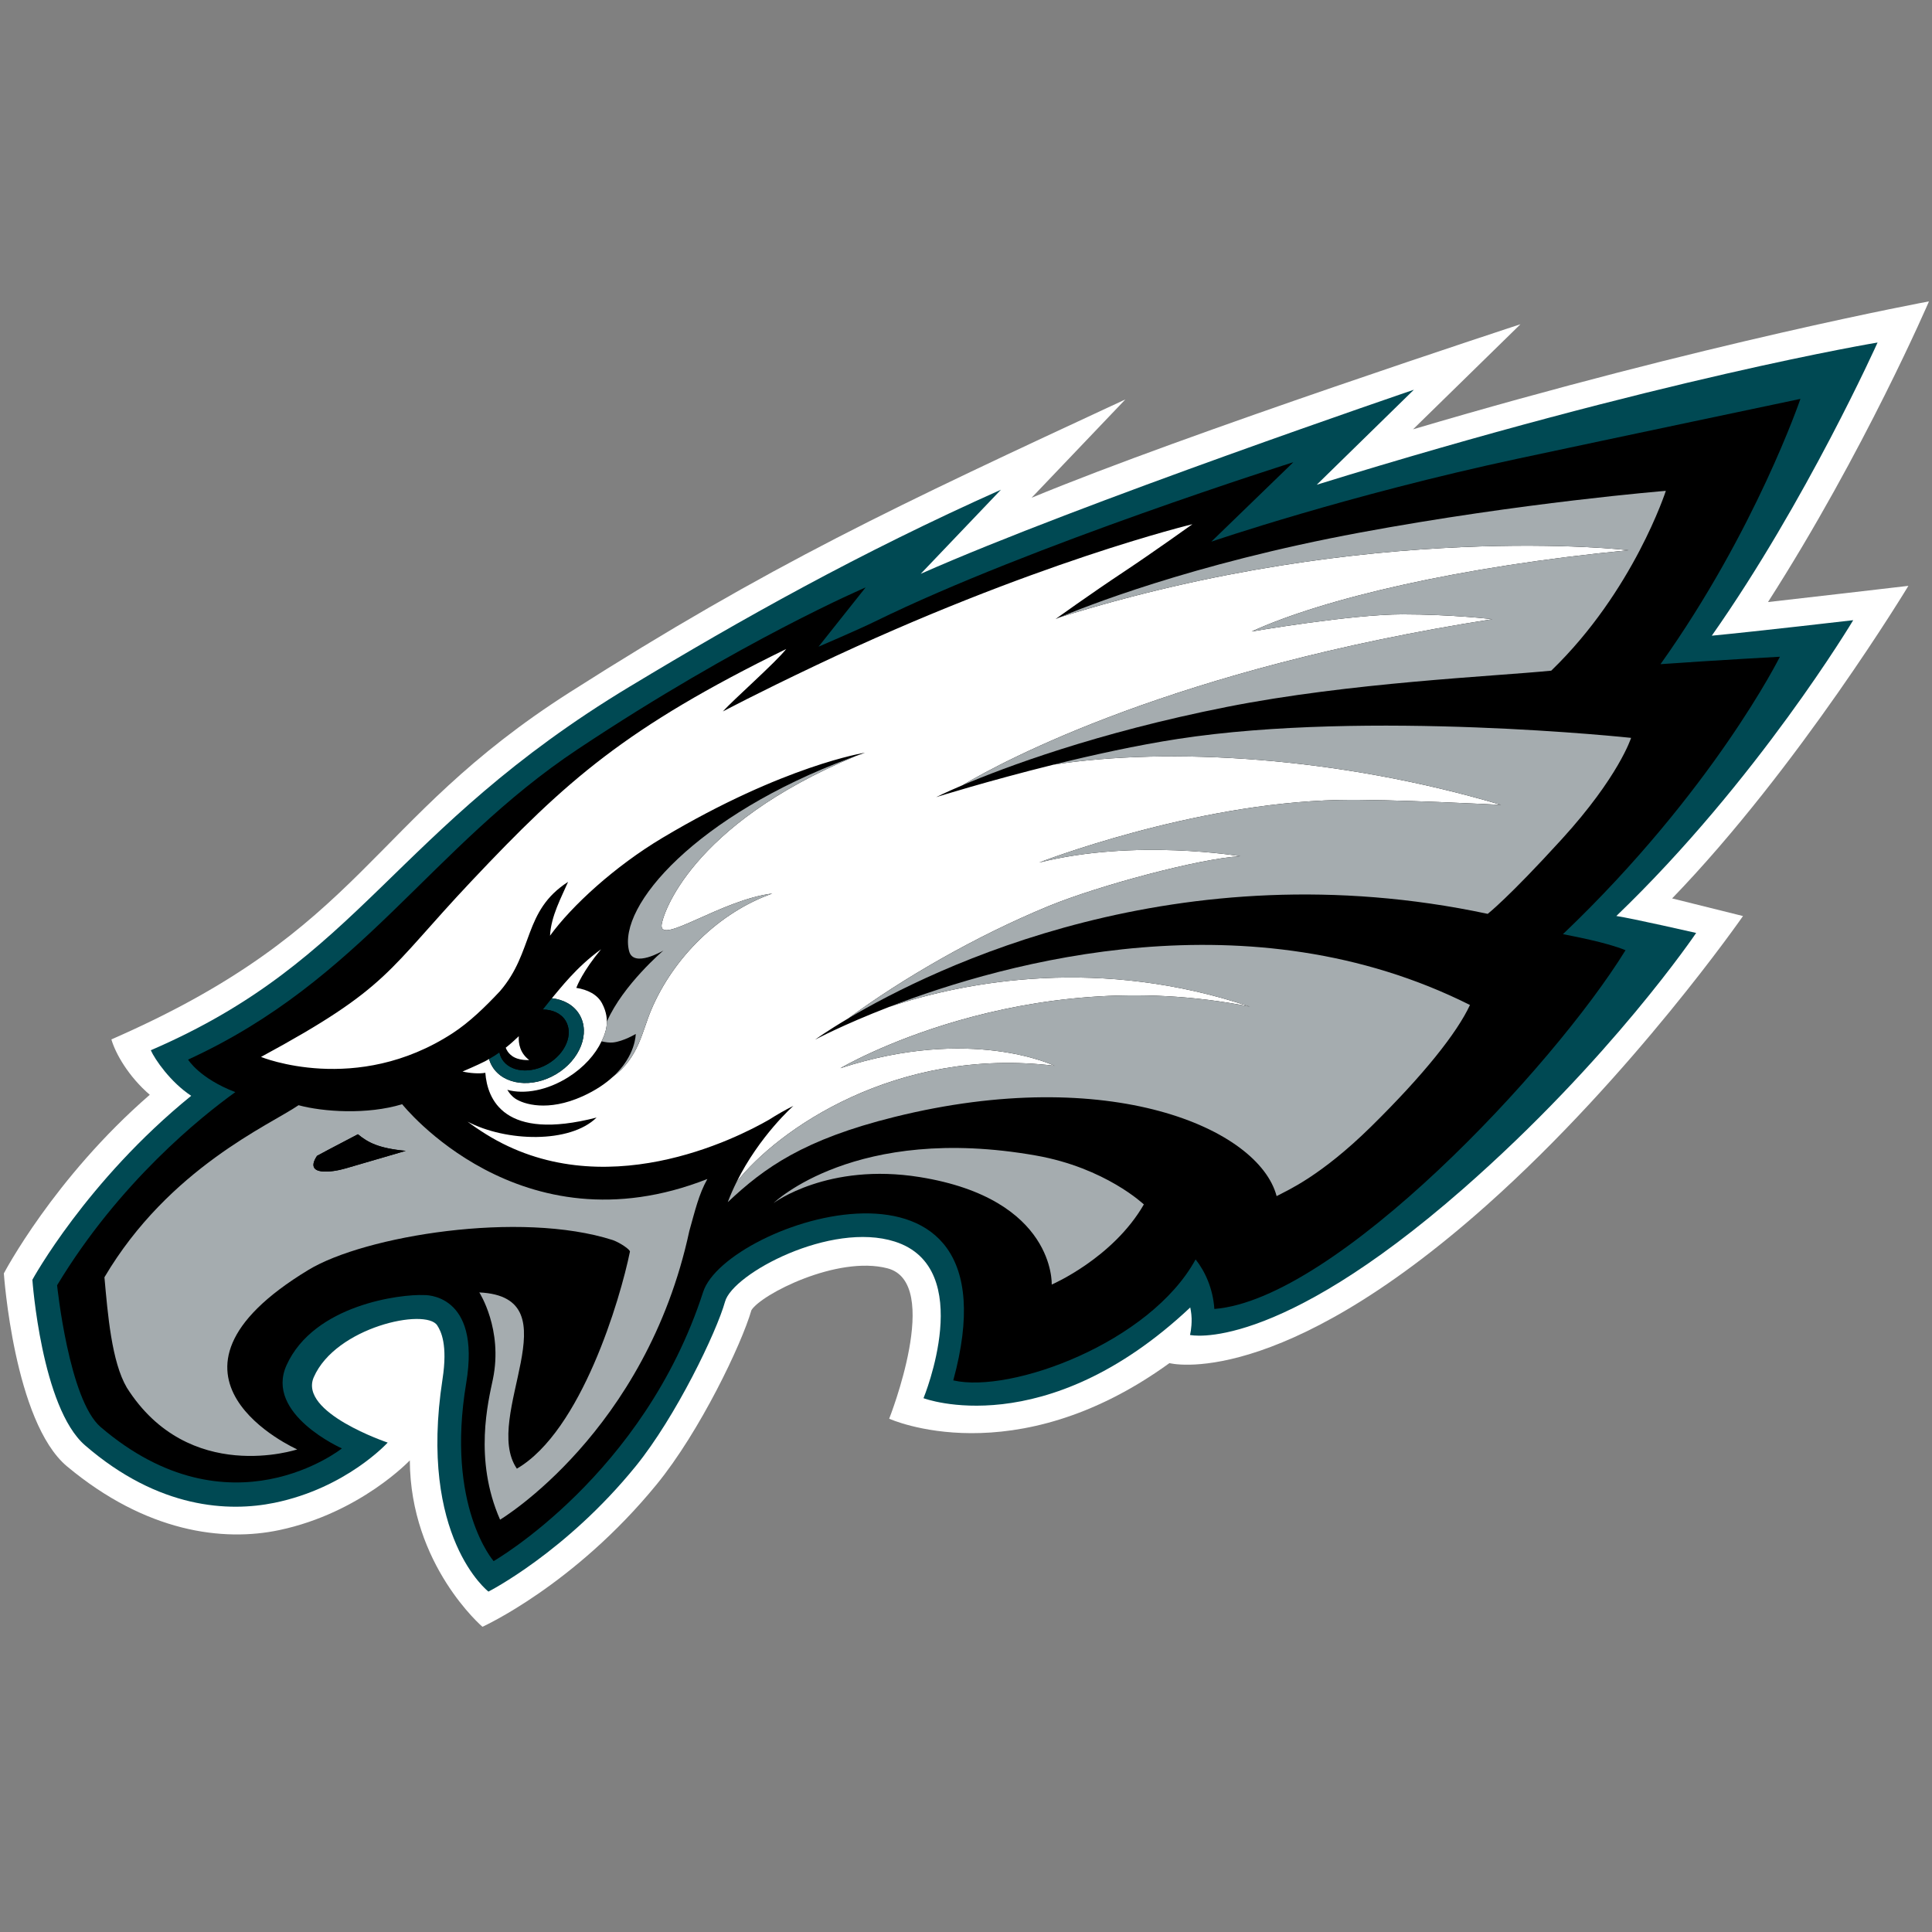 <?xml version="1.0" encoding="UTF-8" standalone="no"?>
<svg width="500px" height="500px" viewBox="0 0 500 500" version="1.1" xmlns="http://www.w3.org/2000/svg" xmlns:xlink="http://www.w3.org/1999/xlink">
    <rect x="0" y="0" width="500" height="500" fill="#808080" stroke="none"/>
    <!-- Generator: Sketch 39.1 (31720) - http://www.bohemiancoding.com/sketch -->
    <title>PHI</title>
    <desc>Created with Sketch.</desc>
    <defs></defs>
    <g id="Page-1" stroke="none" stroke-width="1" fill="none" fill-rule="evenodd">
        <g id="PHI">
            <g transform="translate(0, 78)">
                <path d="M266.966,50.828 C306.747,34.295 393.495,5.916 393.495,5.916 L365.697,33.106 C441.567,10.643 499.218,0 499.218,0 C499.218,0 482.508,38.879 457.554,77.812 C462.378,77.291 493.891,73.618 493.891,73.618 C493.891,73.618 465.512,120.627 432.743,154.509 L451.088,159.072 C451.088,159.072 422.512,200.253 384.794,233.867 C330.558,282.203 302.65,274.774 302.65,274.774 C262.394,303.934 230.121,289.157 230.121,289.157 C230.121,289.157 244.066,253.972 229.663,250.236 C216.675,246.863 196.927,257.014 194.461,261.085 C191.898,269.963 181.1,292.51 169.948,306.157 C148.566,332.317 124.856,343.01 124.856,343.01 C124.856,343.01 106.179,327.073 106.062,299.943 C106.062,299.943 93.23,313.535 72.347,317.972 C57.73,321.081 37.784,318.556 17.347,301.493 C3.62,290.039 0.998,251.552 0.998,251.552 C0.998,251.552 13.893,226.913 38.763,205.329 C33.263,200.606 29.889,194.665 28.826,190.997 C94.931,162.14 94.978,134.602 147.532,101.114 C199.31,68.127 231.848,52.959 291.247,25.37 L266.966,50.828 Z" id="Fill-1" fill="#FFFFFF"></path>
                <path d="M259.044,48.738 L238.279,70.507 C279.292,52.347 365.91,22.864 365.91,22.864 L340.771,47.452 C429.582,19.956 485.914,10.645 485.914,10.645 C485.914,10.645 467.506,51.666 443.011,86.515 C454.868,85.381 479.611,82.503 479.611,82.503 C479.611,82.503 454.868,123.956 418.309,159.061 C422.372,159.662 438.964,163.444 438.964,163.444 C438.964,163.444 416.914,196.162 378.59,229.725 C329.67,272.557 307.968,267.486 307.968,267.486 C307.968,267.486 308.439,265.813 308.389,263.213 C308.355,261.776 308.048,260.469 308.036,260.368 C270.376,295.805 239.002,283.851 239.002,283.851 C239.002,283.851 252.935,250.124 231.565,243.318 C215.015,238.049 189.662,251.599 187.645,258.851 C185.443,266.742 174.931,288.641 164.506,301.477 C146.422,323.742 126.41,333.902 126.41,333.902 C126.41,333.902 108.212,319.902 114.523,278.927 C115.901,269.998 114.132,266.511 113.153,265.007 C110.166,260.435 86.884,265.427 81.208,278.414 C77.2,287.582 100.334,295.339 100.334,295.339 C100.334,295.339 89.658,307.116 70.994,310.931 C59.258,313.326 41.086,312.566 22.006,296.045 C10.716,286.271 8.38,253.2 8.38,253.2 C8.38,253.2 22.321,227.654 49.485,205.591 C44.128,202.082 40.057,196.137 39.027,193.801 C93.758,170.225 101.263,136.889 163.053,99.637 C191.855,82.276 222.187,65.192 259.044,48.738" id="Fill-4" fill="#004953"></path>
                <path d="M404.488,163.761 C406.677,164.215 415.673,165.841 420.682,167.916 C401.879,198.412 345.682,258.295 314.274,260.757 C313.921,255.505 311.883,251.026 309.421,247.937 C297.635,269.479 261.648,282.702 246.707,279.244 C264.85,212.782 187.879,238.105 181.976,256.349 C166.652,303.727 127.749,326.013 127.749,326.013 C127.749,326.013 115.32,311.849 120.652,279.95 C124.581,256.433 109.703,257.164 109.703,257.164 C103.774,256.891 81.261,259.61 74.156,275.316 C68.434,287.971 88.48,296.849 88.48,296.849 C88.48,296.849 59.534,319.958 26.047,291.316 C17.833,284.295 14.778,254.626 14.778,254.626 C30.883,227.933 52.106,210.954 60.904,204.643 C51.576,201.063 48.677,196.223 48.677,196.223 C93.639,175.605 111.27,141.337 149.551,115.874 C191.732,87.807 224.018,74.026 224.018,74.026 L211.837,89.362 C211.837,89.362 222.039,85 226.484,82.82 C266.656,63.105 334.715,41.622 334.715,41.622 L313.488,62.181 C313.488,62.181 348.677,50.131 393.009,40.66 C416.618,35.614 465.946,25.232 465.946,25.232 C465.946,25.232 454.358,59.299 429.74,93.887 C444.61,92.837 460.635,91.963 460.635,91.963 C460.635,91.963 443.404,126.631 404.488,163.761" id="Fill-6" fill="#000000"></path>
                <path d="M221.647,117.588 C221.135,117.768 220.664,117.949 220.156,118.13 C220.597,117.966 221.051,117.811 221.496,117.655 C221.547,117.63 221.593,117.605 221.647,117.588" id="Fill-8" fill="#000000"></path>
                <path d="M219.916,118.22 C220,118.186 220.076,118.161 220.16,118.132 C220.08,118.161 220,118.186 219.916,118.22" id="Fill-10" fill="#000000"></path>
                <path d="M272.901,197.822 C272.901,197.822 251.397,187.376 217.485,198.452 C217.485,198.452 264.258,170.725 323.464,182.515 C285.052,169.616 250.464,175.746 230.048,182.616 C218.065,187.234 210.951,191.061 210.951,191.061 C210.951,191.061 213.951,188.868 219.561,185.54 C233.426,175.334 252.464,164.292 271.292,156.536 C284.367,151.154 310.413,144.192 321.002,143.587 C321.002,143.587 293.762,138.973 268.909,145.234 C268.909,145.234 308.258,129.885 346.434,129.036 C359.22,128.75 388.476,130.301 388.476,130.301 C346.279,117.771 302.548,115.305 272.657,119.893 C255.674,124.103 242.279,128.297 242.279,128.297 C242.279,128.297 244.624,127.112 249.111,125.204 C259.88,118.805 304.077,95.057 386.237,82.242 C386.237,82.242 375.733,80.994 362.888,80.994 C349.758,80.99 323.93,85.427 323.93,85.427 C342.636,76.881 377.892,68.599 421.485,64.397 C421.485,64.397 354.871,56.494 274.233,81.767 C273.539,82.061 273.166,82.225 273.166,82.225 C273.166,82.225 281.674,76.066 291.279,69.692 C298.359,64.994 308.598,57.666 308.598,57.666 C308.598,57.666 267.241,67.566 211.224,94.166 C195.434,101.662 187.09,106.124 187.09,106.124 C189.514,103.322 200.75,93.465 203.472,89.961 C161.901,110.347 146.724,123.834 122.023,150.019 C99.989,173.385 100.989,177.452 67.548,195.532 C67.548,195.532 92.178,205.641 117.136,189.393 C121.451,186.587 125.527,182.641 129.392,178.515 C138.216,168.28 135.3,157.776 147.014,150.229 C145.346,154.124 142.59,159.061 142.346,164.158 C147.976,156.406 159.103,146.196 171.481,138.809 C202.968,120.032 223.863,116.801 223.863,116.801 C223.061,117.078 222.279,117.368 221.497,117.654 C178.46,135.545 171.439,158.923 171.22,161.381 C170.75,166.654 186.775,154.839 199.871,153.246 C186.094,158.112 174.262,169.83 168.535,183.364 C166.111,189.095 165.367,195.624 158.565,200.725 C156.649,202.473 154.128,204.2 150.775,205.717 C141.729,209.805 135.476,207.738 133.355,206.322 C132.082,205.477 131.3,204.045 131.3,204.045 C135.682,205.28 141.64,204.208 147.077,200.776 C151.094,198.242 154.077,194.893 155.682,191.494 C155.682,191.494 155.691,191.494 155.691,191.498 C156.569,189.687 158.203,186.154 155.8,181.645 C154.577,179.351 152.035,178.112 149.145,177.658 C149.325,177.175 150.829,173.343 155.552,167.679 C149.14,172.292 144.985,177.839 142.825,180.347 C145.859,180.687 148.481,182.108 149.943,184.545 C152.842,189.368 150.14,196.288 143.918,199.998 C137.687,203.713 130.3,202.809 127.401,197.994 C127.035,197.385 126.766,196.738 126.573,196.074 C126.241,196.263 125.918,196.461 125.577,196.633 C123.632,197.641 119.699,199.309 119.699,199.309 C121.561,199.742 124.052,199.931 125.603,199.637 C126.115,206.456 130.38,217.418 154.392,211.221 C147.531,217.973 131.01,217.524 121.002,212.28 C122.363,213.301 123.934,214.381 125.8,215.545 C155.909,234.25 190.582,216.641 199.052,211.763 C201.119,210.444 203.208,209.246 205.321,208.204 C205.321,208.204 196.544,215.939 190.603,227.948 C201.153,214.456 231.8,192.826 272.901,197.822" id="Fill-12" fill="#FFFFFF"></path>
                <path d="M162.812,168.147 C163.963,172.597 171.682,168 171.682,168 C171.682,168 161.249,176.837 157.068,186.374 C157.043,186.9 157.068,188.811 155.694,191.5 C156.711,191.736 157.77,191.887 158.661,191.79 C161.358,191.496 164.526,189.593 164.526,189.593 C164.526,189.593 164.589,195.253 158.564,200.727 C165.366,195.622 166.11,189.093 168.534,183.362 C174.266,169.828 186.093,158.11 199.871,153.244 C186.774,154.841 170.753,166.656 171.219,161.383 C171.438,158.925 178.463,135.542 221.497,117.652 C221.051,117.811 219.997,118.185 219.917,118.219 C180.48,132.933 159.745,156.316 162.812,168.147" id="Fill-14" fill="#A5ACAF"></path>
                <path d="M146.395,186.201 C148.441,189.613 146.408,194.579 141.849,197.306 C137.29,200.021 131.937,199.462 129.887,196.05 C129.571,195.525 129.382,194.958 129.256,194.374 C128.391,194.991 127.496,195.558 126.571,196.075 C126.765,196.739 127.038,197.386 127.399,197.995 C130.298,202.811 137.689,203.714 143.916,199.995 C150.143,196.285 152.84,189.369 149.945,184.542 C148.479,182.105 145.857,180.689 142.824,180.344 C142.126,181.214 141.345,182.205 140.492,183.26 C143.013,183.289 145.239,184.273 146.395,186.201" id="Fill-16" fill="#004953"></path>
                <path d="M141.848,197.305 C146.407,194.582 148.441,189.616 146.395,186.2 C145.239,184.271 143.012,183.288 140.491,183.258 C138.735,185.422 136.651,187.851 134.26,190.166 C134.142,192.095 134.584,194.544 136.958,196.338 C136.958,196.338 134.252,196.557 132.491,195.263 C131.491,194.523 131.063,193.649 130.886,193.145 C130.357,193.569 129.811,193.981 129.256,194.376 C129.382,194.956 129.571,195.523 129.886,196.048 C131.937,199.464 137.289,200.019 141.848,197.305" id="Fill-18" fill="#000000"></path>
                <path d="M132.493,195.261 C134.254,196.56 136.955,196.337 136.955,196.337 C134.582,194.543 134.145,192.093 134.262,190.165 C133.195,191.198 132.069,192.207 130.884,193.144 C131.061,193.648 131.493,194.522 132.493,195.261" id="Fill-20" fill="#FFFFFF"></path>
                <path d="M388.478,130.3 C388.478,130.3 359.221,128.749 346.436,129.035 C308.259,129.884 268.911,145.237 268.911,145.237 C293.763,138.972 321.003,143.585 321.003,143.585 C310.411,144.195 284.364,151.153 271.293,156.535 C252.461,164.291 233.427,175.337 219.558,185.539 C241.759,172.375 304.894,141.434 385.016,158.505 C385.016,158.505 390.251,154.476 404.192,139.178 C418.982,122.963 422.125,112.959 422.125,112.959 C422.125,112.959 354.108,105.657 304.86,113.232 C294.242,114.863 282.81,117.384 272.658,119.892 C302.545,115.308 346.28,117.774 388.478,130.3" id="Fill-22" fill="#A5ACAF"></path>
                <path d="M231.508,211.059 C287.108,197.269 325.751,213.987 330.39,231.555 C330.39,231.555 330.579,231.462 330.936,231.273 C333.188,230.05 341.827,226.366 354.831,213.571 C368.487,200.126 377.045,189.345 380.428,182.088 C323.554,153.58 260.789,170.739 230.045,182.613 C250.466,175.748 285.05,169.618 323.466,182.517 C264.26,170.723 217.487,198.454 217.487,198.454 C251.394,187.374 272.903,197.824 272.903,197.824 C231.797,192.824 201.15,214.458 190.604,227.95 C189.789,229.597 189.024,231.319 188.348,233.118 C197.861,224.151 208.037,216.882 231.508,211.059" id="Fill-24" fill="#A5ACAF"></path>
                <path d="M421.484,64.396 C377.892,68.597 342.635,76.883 323.934,85.429 C323.934,85.429 349.761,80.992 362.892,80.992 C375.732,80.992 386.236,82.24 386.236,82.24 C304.076,95.06 259.879,118.808 249.11,125.203 C260.026,120.576 283.665,111.656 317.505,104.95 C349.434,98.627 386.526,97.055 401.459,95.568 C422.757,74.997 431.118,49.03 431.118,49.03 C431.118,49.03 394.034,52.022 351.942,59.833 C308.169,67.959 279.879,79.375 274.236,81.766 C354.871,56.492 421.484,64.396 421.484,64.396" id="Fill-26" fill="#A5ACAF"></path>
                <path d="M200.213,233.347 C200.213,233.347 214.225,222.801 238.007,226.624 C273.187,232.28 272.183,254.444 272.183,254.444 C272.183,254.444 288.015,247.633 296.028,233.708 C296.028,233.708 286.091,224.229 268.129,221.053 C221.297,212.78 200.213,233.347 200.213,233.347" id="Fill-28" fill="#A5ACAF"></path>
                <path d="M89.483,224.369 C86.004,225.403 78.487,226.47 82.055,221.121 C82.055,221.121 86.58,218.68 92.626,215.546 C95.227,217.676 97.929,219.168 105,219.84 C105,219.84 92.303,223.533 89.483,224.369 M104.08,207.768 C95.046,210.533 83.588,209.747 77.265,208.029 C69.971,213.058 43.727,224.289 27.029,252.554 C27.891,262.134 28.882,274.395 32.819,281.117 C48.874,306.474 76.92,297.105 76.92,297.105 C76.92,297.105 34.311,278.197 79.857,250.63 C94.399,241.832 134.626,235.226 158.618,242.941 C160.66,243.697 163.193,245.491 163.021,245.953 C160.534,258.163 150.462,292.369 133.765,302.088 C124.534,288.609 148.895,257.655 124.046,256.479 C124.046,256.479 130.227,266.058 127.563,278.932 C126.391,284.584 122.542,299.672 129.42,315.289 C129.42,315.289 167.193,292.697 178.403,240.554 C179.857,235.416 180.84,231.067 183.067,227.121 C134.538,246.247 104.08,207.768 104.08,207.768" id="Fill-30" fill="#A5ACAF"></path>
                <path d="M82.057,221.12 C78.485,226.468 86.002,225.405 89.485,224.368 C92.3,223.532 105.002,219.838 105.002,219.838 C97.926,219.166 95.229,217.679 92.628,215.548 C86.578,218.683 82.057,221.12 82.057,221.12" id="Fill-32" fill="#000000"></path>
            </g>
        </g>
    </g>
</svg>